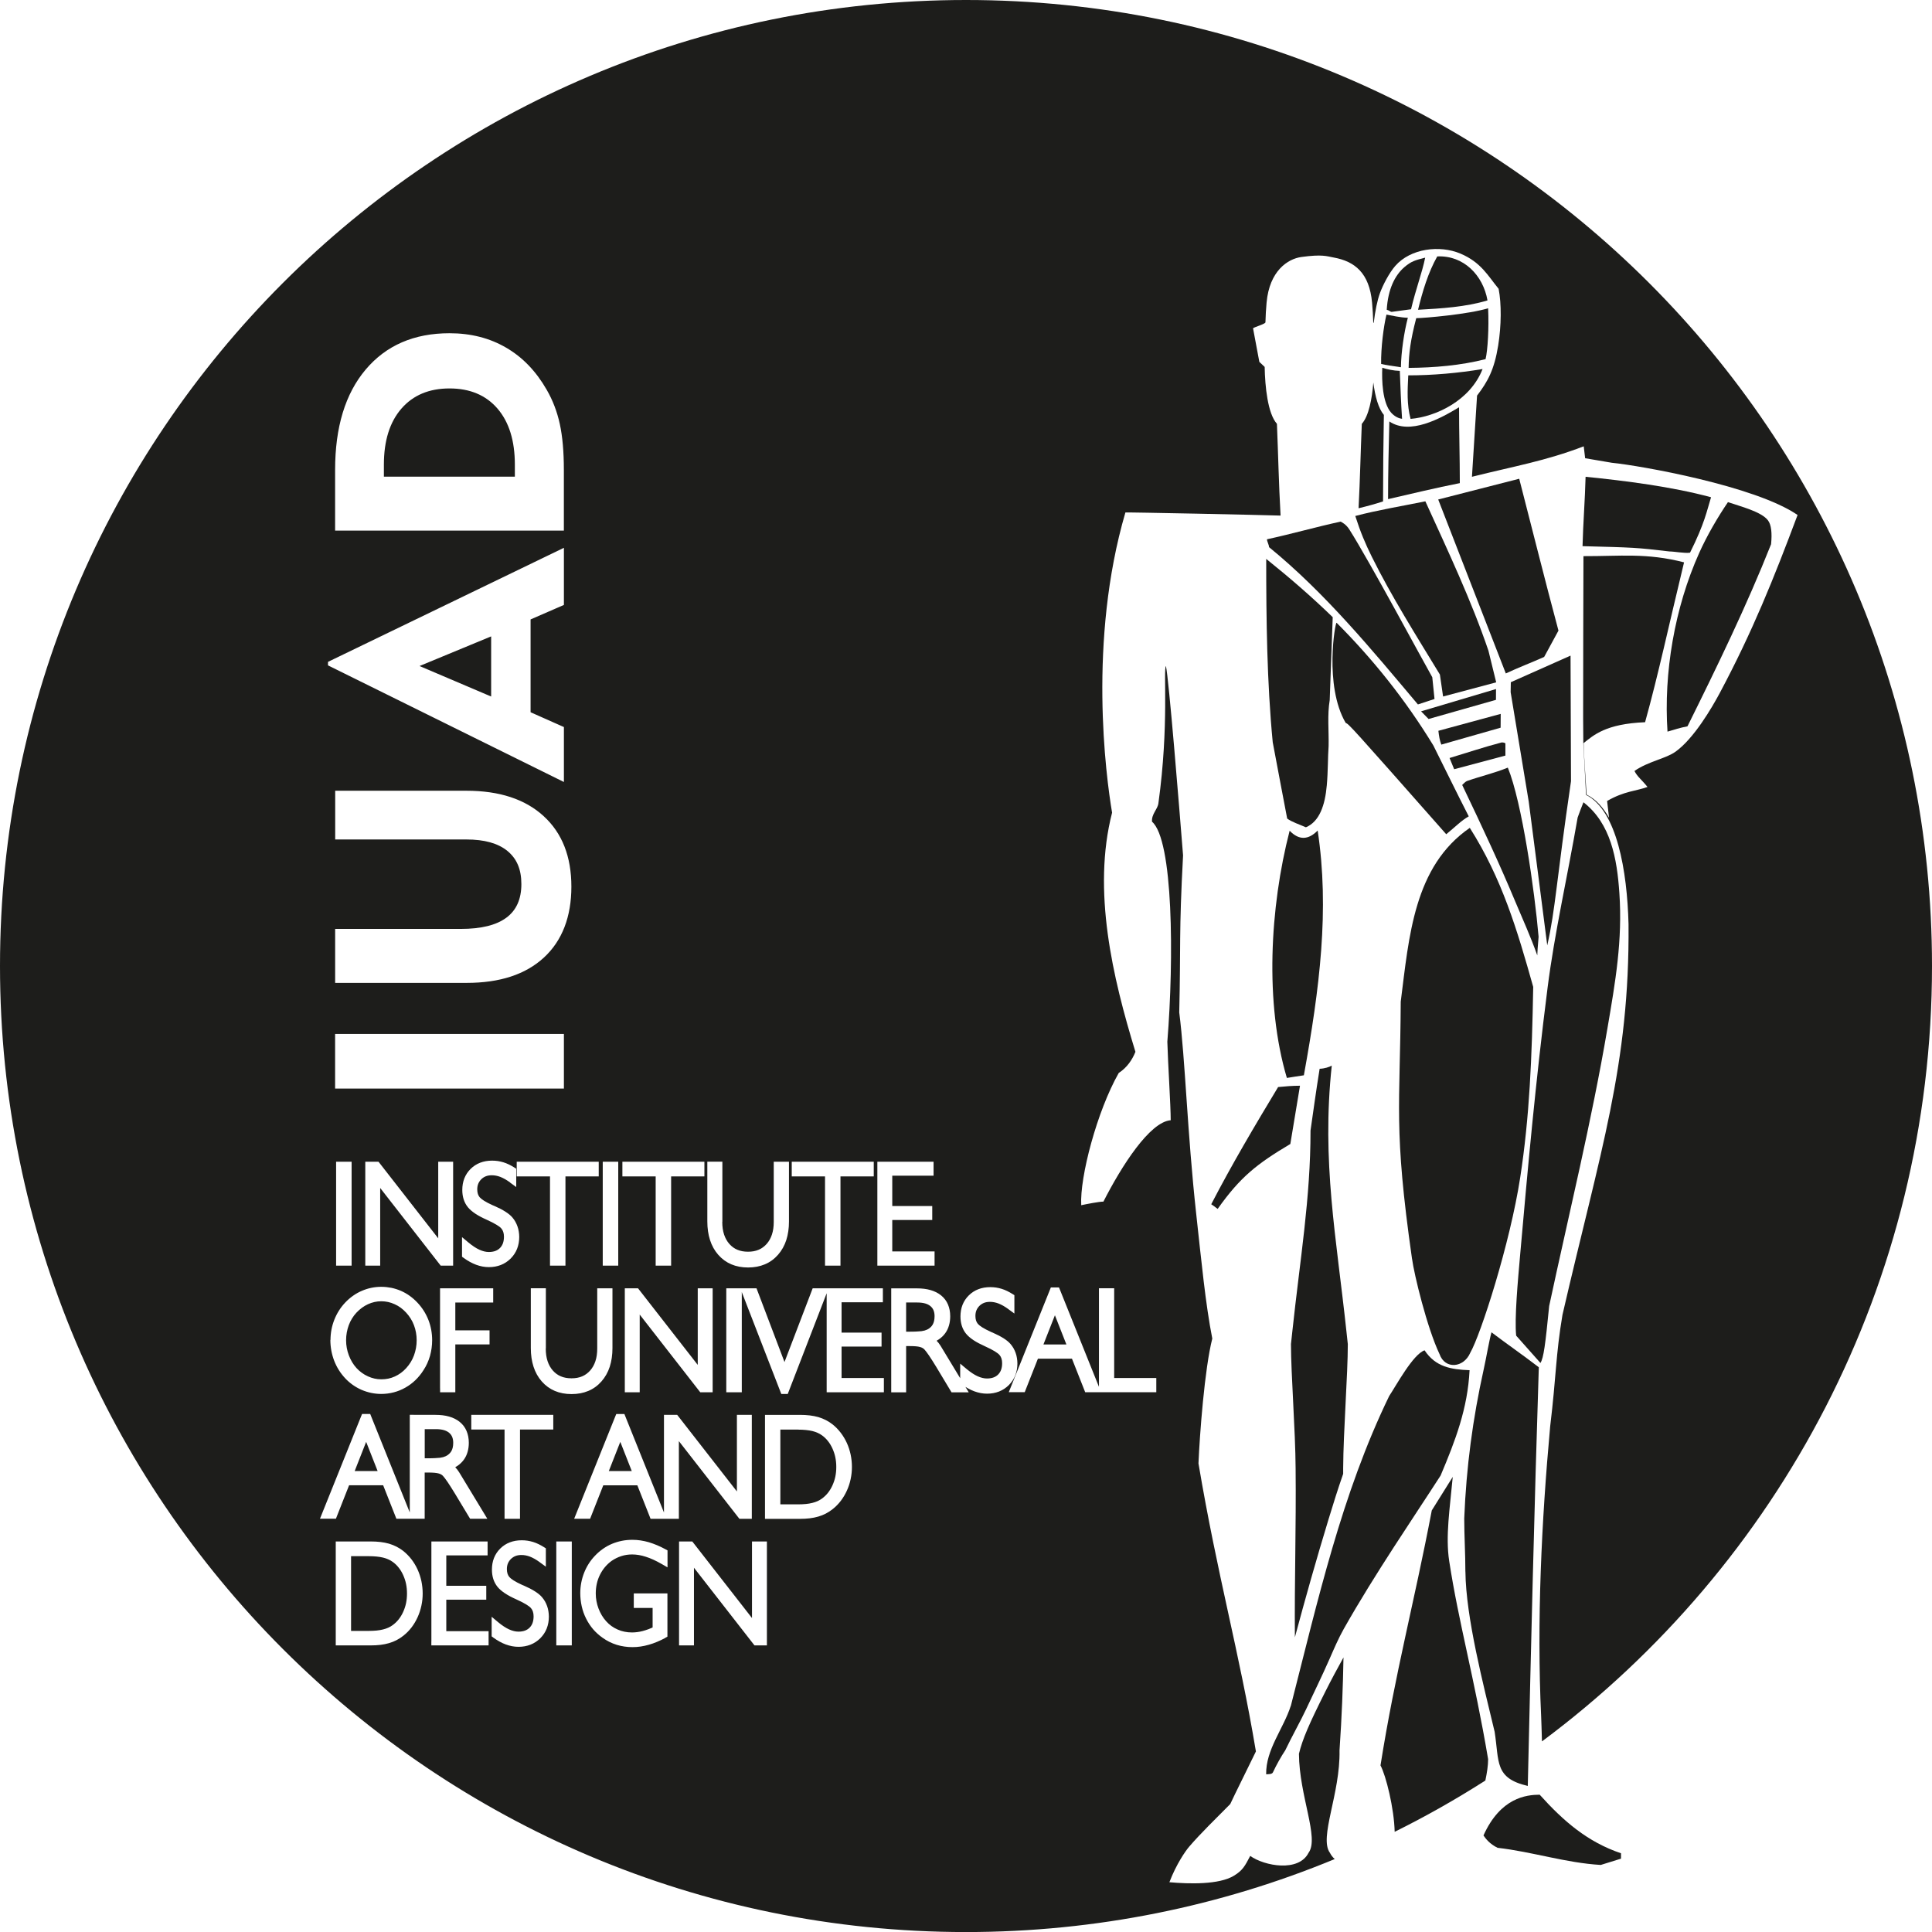 <?xml version="1.0" encoding="UTF-8"?>
<svg id="Layer_2" data-name="Layer 2" xmlns="http://www.w3.org/2000/svg" viewBox="0 0 423.81 423.81">
  <defs>
    <style>
      .cls-1 {
        fill: #1d1d1b;
        fill-rule: evenodd;
      }
    </style>
  </defs>
  <g id="Livello_1" data-name="Livello 1">
    <path class="cls-1" d="M73.73,276.79v-21.95h3.4v22.8h-3.4v-.85ZM80.13,276.79v-21.95h2.9l.26.33,12.84,16.47v-16.8h3.27v22.8h-2.72l-.26-.33-13.02-16.71v17.04h-3.27v-.85ZM111.89,259.38c-.39-.28-.76-.52-1.11-.72-.36-.2-.69-.36-1.02-.49h0c-.31-.12-.63-.21-.94-.27-.31-.06-.62-.09-.93-.09-.49,0-.93.07-1.31.22-.38.15-.71.36-1.01.66h0c-.29.29-.51.62-.66.98-.15.37-.22.78-.22,1.24,0,.38.05.71.14,1,.09.27.22.51.39.72h0c.19.22.51.48.95.76.49.31,1.12.64,1.89.99h0s.15.06.15.06l.26.11h0c.94.41,1.73.82,2.37,1.23.68.43,1.2.86,1.57,1.3h0c.25.29.46.6.64.92.18.32.34.67.47,1.04.13.36.22.74.28,1.12.06.39.1.78.1,1.18,0,.94-.16,1.81-.47,2.6-.31.8-.79,1.51-1.41,2.14-.63.62-1.34,1.09-2.15,1.41-.8.31-1.67.47-2.61.47-.47,0-.94-.04-1.42-.13-.47-.09-.94-.22-1.4-.39h0c-.45-.17-.91-.38-1.38-.64-.46-.25-.91-.54-1.36-.87l-.35-.25v-4.3l1.4,1.17c.43.36.86.68,1.27.95h0c.4.27.79.48,1.16.65h0c.36.16.72.29,1.07.37.33.08.67.12.99.12.54,0,1.02-.08,1.42-.23.39-.14.73-.36,1.02-.65.28-.29.5-.63.64-1.02.15-.42.23-.9.23-1.45,0-.39-.05-.74-.15-1.04-.09-.29-.23-.54-.42-.76h0c-.19-.24-.54-.51-1.04-.81-.55-.34-1.26-.7-2.14-1.1h0c-.99-.44-1.82-.88-2.49-1.32-.71-.47-1.27-.95-1.67-1.44h0c-.41-.5-.72-1.08-.93-1.73-.2-.63-.3-1.32-.3-2.06,0-.92.15-1.77.45-2.54.31-.78.77-1.48,1.38-2.08h0c.61-.6,1.31-1.06,2.11-1.36.78-.3,1.65-.45,2.6-.45.43,0,.85.03,1.26.09.41.06.82.16,1.23.28h0c.41.13.82.29,1.21.48.39.19.79.41,1.2.67l.39.25v4.02l-1.35-.98ZM120.65,276.79v-18.73h-7.3v-3.22h17.99v3.22h-7.3v19.58h-3.39v-.85ZM132.22,276.79v-21.95h3.4v22.8h-3.4v-.85ZM143.83,276.79v-18.73h-7.3v-3.22h17.99v3.22h-7.3v19.58h-3.39v-.85ZM158.44,268.04c0,1.05.13,1.97.4,2.78.26.79.64,1.47,1.15,2.05.5.57,1.09,1,1.76,1.28.68.29,1.46.43,2.34.43s1.65-.14,2.33-.43c.67-.28,1.25-.71,1.76-1.28.51-.58.89-1.26,1.15-2.05.27-.81.4-1.74.4-2.78v-13.2h3.34v13.11c0,1.5-.2,2.86-.59,4.08-.4,1.23-1.01,2.31-1.82,3.23-.82.93-1.78,1.63-2.89,2.09-1.1.46-2.32.69-3.67.69-2.73,0-4.91-.93-6.54-2.78h0c-.81-.92-1.41-2-1.81-3.24-.39-1.21-.59-2.58-.59-4.08v-13.11h3.3v13.2ZM180.98,276.79v-18.73h-7.3v-3.22h17.99v3.22h-7.3v19.58h-3.39v-.85ZM192.46,276.79v-21.95h12.33v3.06h-9.06v6.66h8.77v3.06h-8.77v6.9h9.28v3.12h-12.55v-.85ZM75.92,294c0,.58.05,1.14.15,1.68.1.55.25,1.09.45,1.62h0c.2.53.44,1.03.72,1.5.28.47.6.9.96,1.3h0c.36.39.75.74,1.17,1.04.42.31.87.57,1.34.78h0c.48.22.96.38,1.45.49h0c.48.11.98.16,1.49.16s1.04-.05,1.53-.15c.49-.1.96-.26,1.43-.47.46-.21.91-.47,1.32-.77.41-.3.81-.66,1.18-1.07h0c.37-.41.7-.84.98-1.3.29-.47.53-.96.72-1.48.19-.52.34-1.06.44-1.62h0c.1-.56.15-1.12.15-1.71s-.05-1.15-.15-1.7c-.1-.55-.24-1.08-.44-1.59-.19-.52-.43-1-.72-1.46-.28-.45-.61-.89-.99-1.3-.37-.4-.76-.76-1.18-1.07-.41-.3-.86-.57-1.34-.78h0c-.47-.22-.95-.38-1.44-.49h0c-.49-.1-.99-.16-1.49-.16s-1,.05-1.49.16c-.49.11-.97.27-1.43.48-.47.22-.92.48-1.34.79-.42.31-.82.67-1.21,1.08-.36.39-.68.81-.96,1.27h0c-.28.45-.52.94-.71,1.46-.19.52-.34,1.05-.44,1.61-.1.55-.15,1.12-.15,1.7ZM72.5,293.92c0-.75.07-1.5.21-2.25.14-.74.35-1.46.63-2.17.28-.71.62-1.38,1.02-2.01h0c.4-.64.87-1.23,1.38-1.77h0c.53-.56,1.1-1.05,1.71-1.48.6-.43,1.25-.79,1.93-1.08.68-.29,1.37-.52,2.09-.66.72-.15,1.45-.22,2.18-.22s1.48.08,2.2.22c.71.15,1.41.37,2.09.66h0c.68.3,1.32.66,1.92,1.09.6.43,1.16.92,1.69,1.48.53.56,1,1.16,1.4,1.79.4.63.74,1.3,1.02,2h0c.27.7.48,1.42.62,2.17.14.76.21,1.52.21,2.3,0,.58-.04,1.16-.12,1.74-.08.58-.2,1.15-.35,1.7h0c-.16.56-.36,1.1-.6,1.63-.23.51-.5,1.01-.82,1.49-.52.83-1.12,1.56-1.78,2.2-.66.64-1.4,1.19-2.22,1.65h0c-.81.46-1.65.8-2.54,1.03-.89.23-1.8.35-2.74.35-.75,0-1.48-.08-2.21-.23-.72-.15-1.42-.38-2.11-.67-.69-.3-1.33-.67-1.93-1.09-.6-.43-1.16-.91-1.67-1.46-.53-.57-.99-1.17-1.39-1.81-.4-.64-.74-1.32-1.02-2.05h0c-.27-.71-.48-1.45-.62-2.22-.14-.77-.21-1.54-.21-2.33ZM96.53,304.56v-21.95h11.66v3.12h-8.31v6.1h7.51v3.09h-7.51v10.5h-3.34v-.85ZM119.72,295.81c0,1.05.13,1.97.4,2.78.26.79.64,1.47,1.15,2.05.5.57,1.09,1,1.76,1.28.68.29,1.46.43,2.34.43s1.65-.14,2.33-.43c.67-.28,1.25-.71,1.76-1.28.51-.58.89-1.26,1.15-2.05.27-.81.4-1.74.4-2.78v-13.2h3.34v13.11c0,1.5-.2,2.86-.59,4.08-.4,1.23-1.01,2.31-1.82,3.23-.82.93-1.78,1.63-2.89,2.09-1.1.46-2.32.69-3.67.69-2.73,0-4.91-.93-6.54-2.78h0c-.81-.92-1.41-2-1.81-3.24-.39-1.21-.59-2.58-.59-4.08v-13.11h3.3v13.2ZM137.06,304.56v-21.95h2.9l.26.33,12.84,16.47v-16.8h3.27v22.8h-2.72l-.26-.33-13.02-16.71v17.04h-3.27v-.85ZM181.34,304.56v-20.87l-.03.08-8.3,21.48-.21.54h-1.41l-.21-.54-8.33-21.48-.13-.35v21.99h-3.4v-22.8h6.63l.21.55,5.93,15.62,5.97-15.62.21-.55h15.4v3.06h-9.06v6.66h8.77v3.06h-8.77v6.9h9.28v3.12h-12.55v-.85ZM198.77,285.72v6.4h.36c.78,0,1.4,0,1.86-.03.49-.02.87-.05,1.14-.08h0c.25-.04.48-.08.69-.14h0c.18-.05.35-.12.51-.19h.02c.29-.14.54-.3.74-.49.2-.18.37-.38.5-.61.13-.23.24-.49.31-.8h0c.07-.32.11-.67.11-1.06,0-.5-.08-.93-.23-1.3-.15-.35-.37-.65-.67-.9-.31-.26-.7-.46-1.16-.59h0c-.49-.14-1.07-.21-1.74-.21h-2.43ZM221.17,287.15c-.39-.28-.76-.52-1.11-.72-.36-.2-.69-.36-1.02-.49h0c-.31-.12-.63-.21-.94-.27-.31-.06-.62-.09-.93-.09-.49,0-.93.07-1.31.22h0c-.38.15-.71.37-1.01.66h0c-.29.29-.51.62-.66.98-.15.37-.22.78-.22,1.24,0,.38.05.71.14,1,.09.27.22.51.39.72h0c.19.22.51.48.95.76.49.31,1.13.64,1.89.99h0s.15.07.15.07h0s.25.1.25.1h0c.94.42,1.74.83,2.38,1.23.68.43,1.2.86,1.56,1.29h0c.25.29.46.6.65.92.18.32.34.67.47,1.04.13.36.22.74.28,1.12.06.39.1.78.1,1.18,0,.94-.16,1.81-.47,2.6-.31.8-.79,1.51-1.41,2.14-.63.62-1.34,1.09-2.15,1.41-.8.31-1.67.47-2.61.47-.47,0-.94-.04-1.42-.13-.47-.09-.94-.22-1.4-.39h0c-.45-.17-.91-.38-1.38-.64-.19-.1-.38-.21-.56-.33l.72,1.19h-3.77l-.25-.41-3.12-5.19h0c-.33-.54-.61-.99-.84-1.35h0c-.27-.42-.52-.8-.74-1.13h0c-.21-.31-.4-.58-.58-.81-.16-.22-.3-.38-.41-.5-.12-.13-.25-.23-.4-.32-.16-.09-.35-.17-.57-.23h0c-.25-.07-.55-.12-.91-.15-.37-.03-.83-.05-1.38-.05h-.76v10.14h-3.27v-22.8h5.62c1.12,0,2.12.12,2.99.37.91.26,1.69.65,2.34,1.18h0c.67.54,1.17,1.21,1.5,1.99.32.76.49,1.62.49,2.58,0,.72-.09,1.39-.27,2.01h0c-.18.64-.46,1.21-.83,1.72h0c-.37.51-.83.95-1.37,1.32-.16.11-.34.22-.51.32.15.15.3.32.44.5h0c.14.18.28.38.42.6h0s4.31,7.12,4.31,7.12v-3.2l1.4,1.17c.43.36.86.68,1.27.95h0c.4.27.79.48,1.16.65h0c.36.16.72.29,1.07.37.33.08.66.12.99.12.54,0,1.02-.08,1.42-.23.39-.14.73-.36,1.02-.65.28-.29.5-.63.64-1.02.15-.41.23-.9.23-1.45,0-.39-.05-.74-.15-1.04-.09-.29-.23-.54-.42-.76h0c-.19-.23-.54-.5-1.04-.81-.55-.34-1.26-.7-2.14-1.1h0c-.98-.44-1.82-.88-2.49-1.32-.71-.47-1.27-.95-1.67-1.44h0c-.41-.5-.72-1.08-.93-1.73-.2-.63-.3-1.32-.3-2.06,0-.92.15-1.77.45-2.54.31-.78.77-1.48,1.38-2.08h0c.61-.6,1.31-1.06,2.11-1.36.78-.3,1.65-.45,2.6-.45.43,0,.85.03,1.26.09.41.06.82.16,1.23.28h0c.41.13.82.29,1.21.48.39.19.79.41,1.2.67l.39.25v4.02l-1.35-.98ZM228.89,294.93h5.04l-2.52-6.41-2.52,6.41ZM241.07,304.25v-21.65h3.34v19.68h9.24v3.12h-15.6l-.21-.54-2.69-6.81h-7.47l-2.68,6.8-.21.54h-3.5l.47-1.17,8.55-21.28.21-.53h1.78l.22.53,8.55,21.28h0ZM77.8,322.7h5.04l-2.52-6.41-2.52,6.41ZM93.17,313.49v6.4h.36c.78,0,1.4,0,1.86-.03.49-.02.87-.05,1.14-.08h0c.25-.04.48-.08.69-.14h0c.18-.05.35-.12.51-.19h.02c.29-.14.54-.3.74-.49.2-.18.37-.38.51-.61.13-.23.24-.49.31-.8h0c.07-.31.11-.66.11-1.05,0-.5-.08-.93-.23-1.3-.15-.35-.37-.65-.67-.9-.31-.26-.7-.46-1.16-.59h0c-.49-.14-1.07-.21-1.74-.21h-2.43ZM90.75,310.37h4.77c1.12,0,2.12.12,2.99.37.91.26,1.69.65,2.34,1.18h0c.67.54,1.17,1.21,1.5,1.99.32.76.49,1.62.49,2.58,0,.72-.09,1.39-.27,2.01h0c-.18.64-.46,1.21-.83,1.72h0c-.37.51-.83.95-1.37,1.32-.16.11-.34.22-.51.32.15.15.3.32.44.5h0c.14.18.28.38.42.6h0s5.4,8.91,5.4,8.91l.78,1.29h-3.77l-.25-.41-3.13-5.19h0c-.33-.53-.6-.98-.84-1.35h0c-.27-.42-.52-.8-.74-1.13h0c-.21-.31-.41-.58-.58-.81-.16-.22-.3-.38-.41-.5-.12-.13-.25-.23-.4-.32-.16-.09-.35-.17-.57-.23h0c-.25-.07-.55-.12-.91-.15-.37-.03-.83-.05-1.38-.05h-.76v10.14h-6.21l-.21-.54-2.69-6.81h-7.47l-2.68,6.8-.21.54h-3.5l.47-1.17,8.55-21.28.22-.53h1.78l.21.53,8.47,21.08v-21.43h.85ZM110.68,332.32v-18.73h-7.3v-3.22h17.99v3.22h-7.3v19.58h-3.39v-.85ZM133.55,322.7h5.04l-2.52-6.41-2.52,6.41ZM145.65,331.8v-21.43h2.9l.26.33,12.84,16.47v-16.8h3.27v22.8h-2.72l-.26-.33-13.02-16.71v17.04h-6.21l-.21-.54-2.69-6.81h-7.47l-2.68,6.8-.21.54h-3.5l.47-1.17,8.55-21.28.22-.53h1.78l.21.53,8.47,21.08ZM175.07,313.6h-3.89v16.4h3.89c.63,0,1.2-.03,1.72-.08.51-.05.98-.13,1.41-.24h0c.41-.1.79-.23,1.15-.39.35-.16.67-.34.96-.56h0c.48-.35.91-.76,1.29-1.23.38-.48.72-1.02,1-1.64.28-.62.5-1.26.64-1.93.14-.67.21-1.38.21-2.13s-.07-1.46-.21-2.13c-.14-.68-.36-1.32-.64-1.94-.28-.61-.61-1.16-1-1.64-.38-.48-.81-.89-1.29-1.23h0c-.29-.21-.61-.4-.96-.55-.35-.16-.74-.29-1.15-.39-.42-.1-.9-.18-1.42-.23-.51-.05-1.08-.08-1.72-.08ZM175.47,310.37c.78,0,1.5.04,2.17.12.67.08,1.3.21,1.88.37h0c.57.17,1.12.39,1.65.66.53.27,1.02.59,1.48.95h0c.67.54,1.26,1.15,1.78,1.83h0c.52.68.97,1.43,1.34,2.24h0c.37.81.64,1.66.83,2.54.18.87.28,1.77.28,2.69s-.09,1.81-.28,2.69h0c-.18.87-.46,1.72-.83,2.53h0c-.37.82-.82,1.57-1.33,2.24-.52.68-1.12,1.29-1.79,1.82h0c-.46.37-.96.69-1.49.97-.52.27-1.08.49-1.66.66h0c-.58.17-1.21.3-1.88.38-.67.08-1.39.12-2.16.12h-7.65v-22.8h7.65ZM80.9,341.36h-3.89v16.4h3.89c.63,0,1.2-.03,1.72-.08.51-.05.98-.13,1.41-.24h0c.41-.1.79-.23,1.15-.39.35-.16.67-.34.96-.56h0c.48-.35.91-.76,1.29-1.23.38-.48.72-1.02,1-1.64.28-.62.5-1.26.64-1.93.14-.67.21-1.38.21-2.13s-.07-1.46-.21-2.13c-.14-.68-.36-1.32-.64-1.94-.28-.61-.61-1.16-1-1.64-.38-.48-.81-.89-1.29-1.23h0c-.29-.21-.61-.4-.96-.55-.35-.16-.74-.29-1.15-.39-.42-.1-.9-.18-1.42-.23-.51-.05-1.08-.08-1.71-.08ZM81.3,338.14c.78,0,1.5.04,2.17.12.67.08,1.3.21,1.88.37h0c.57.17,1.12.39,1.65.66.53.27,1.02.59,1.48.95h0c.67.54,1.26,1.15,1.79,1.83h0c.52.68.97,1.43,1.34,2.24h0c.37.82.64,1.66.83,2.54.18.87.28,1.77.28,2.69s-.09,1.81-.28,2.68c-.19.88-.46,1.72-.83,2.53h0c-.37.82-.82,1.57-1.33,2.24-.52.68-1.12,1.29-1.79,1.82h0c-.46.37-.96.69-1.49.97-.52.27-1.08.49-1.66.66h0c-.58.17-1.21.3-1.88.38-.67.08-1.39.12-2.16.12h-7.65v-22.8h7.65ZM94.63,360.09v-21.95h12.33v3.06h-9.06v6.66h8.77v3.06h-8.77v6.9h9.28v3.12h-12.56v-.85ZM118.39,342.68c-.39-.28-.76-.52-1.11-.72-.36-.2-.69-.36-1.02-.49h0c-.31-.12-.63-.21-.94-.27-.31-.06-.62-.09-.93-.09-.49,0-.93.07-1.31.22h0c-.38.15-.71.37-1.01.66h0c-.29.29-.51.62-.66.98-.15.37-.22.78-.22,1.24,0,.38.05.71.14,1,.09.27.22.51.39.72h0c.19.22.51.48.95.76.49.31,1.12.64,1.89.99h0s.15.06.15.06l.26.11h0c.94.41,1.73.82,2.37,1.23.68.43,1.2.86,1.56,1.29h0c.25.29.46.6.65.92.18.32.34.67.47,1.04.13.36.22.74.28,1.12.06.39.1.78.1,1.18,0,.94-.16,1.81-.47,2.6-.31.8-.79,1.51-1.41,2.14-.63.62-1.34,1.09-2.15,1.41-.8.31-1.67.47-2.61.47-.47,0-.94-.04-1.42-.13-.47-.09-.94-.22-1.4-.39h0c-.45-.16-.91-.38-1.38-.64-.46-.25-.91-.55-1.36-.87l-.35-.26v-4.3l1.4,1.17c.44.37.87.69,1.27.95h0c.41.27.8.49,1.16.65h0c.36.16.72.29,1.07.37.33.08.67.12.99.12.54,0,1.02-.08,1.42-.23.39-.14.73-.36,1.02-.65.28-.29.5-.63.64-1.02.15-.41.23-.9.23-1.45,0-.39-.05-.74-.15-1.04-.09-.29-.23-.54-.42-.76h0c-.19-.23-.54-.5-1.04-.81-.55-.34-1.26-.7-2.14-1.1h0c-.99-.44-1.82-.88-2.49-1.32-.71-.47-1.27-.95-1.67-1.44-.41-.51-.72-1.08-.93-1.73-.2-.63-.3-1.32-.3-2.06,0-.92.15-1.77.45-2.54.31-.78.77-1.48,1.38-2.08h0c.61-.6,1.31-1.06,2.11-1.36.78-.3,1.65-.45,2.6-.45.43,0,.85.03,1.26.09.41.06.82.16,1.23.28h0c.41.13.82.29,1.21.48.39.19.79.41,1.2.67l.39.25v4.02l-1.35-.98ZM122.03,360.09v-21.95h3.4v22.8h-3.4v-.85ZM146,359.27c-.62.34-1.24.63-1.86.89-.61.26-1.22.47-1.82.64h0c-.6.17-1.2.3-1.8.39-.6.09-1.2.13-1.78.13s-1.2-.04-1.78-.13c-.57-.08-1.14-.21-1.69-.38h0c-.55-.17-1.08-.39-1.59-.64-.5-.25-1-.55-1.48-.89h0c-.78-.55-1.47-1.17-2.08-1.87-.6-.7-1.12-1.49-1.55-2.35h0c-.43-.85-.75-1.75-.96-2.69-.21-.94-.32-1.91-.32-2.91,0-.75.07-1.5.21-2.25.14-.74.35-1.47.63-2.19.28-.71.62-1.38,1.02-2.01.4-.63.87-1.22,1.38-1.75.54-.57,1.12-1.07,1.75-1.51.63-.44,1.28-.8,1.97-1.09h0c.7-.29,1.42-.51,2.17-.66.75-.15,1.52-.22,2.31-.22.58,0,1.17.04,1.77.13.6.09,1.2.22,1.8.39h0c.6.18,1.21.4,1.83.66.62.26,1.24.56,1.86.9l.44.24v3.72l-1.27-.73c-.63-.36-1.24-.68-1.83-.95-.59-.27-1.14-.48-1.68-.65h0c-.52-.17-1.04-.3-1.54-.38-.49-.08-.97-.12-1.44-.12-.42,0-.82.03-1.22.09-.4.06-.78.15-1.15.27h0c-.38.12-.74.27-1.09.44-.36.18-.71.38-1.04.61-.55.4-1.03.85-1.46,1.36-.42.5-.79,1.07-1.1,1.69-.31.62-.54,1.27-.69,1.95-.15.68-.23,1.39-.23,2.14,0,.58.05,1.14.15,1.68.1.55.25,1.09.45,1.62h0c.2.53.44,1.03.72,1.5.28.47.6.9.96,1.3h0c.36.4.74.75,1.16,1.05.42.3.87.56,1.36.77h0c.49.22,1,.38,1.52.48.52.11,1.08.16,1.66.16.38,0,.76-.03,1.14-.08.39-.05.79-.13,1.2-.24.42-.11.85-.25,1.28-.41h0c.29-.11.57-.23.87-.36v-4.29h-4.13v-3.18h7.38v9.48l-.45.24ZM148.96,360.09v-21.95h2.9l.26.33,12.84,16.47v-16.8h3.27v22.8h-2.72l-.26-.33-13.02-16.71v17.04h-3.27v-.85ZM123.7,116.4h-50.19v-13.33c0-9.37,2.23-16.71,6.71-22.01,4.48-5.3,10.61-7.96,18.38-7.96,4.67,0,8.8,1.05,12.4,3.15,3.62,2.09,6.58,5.17,8.92,9.24,1.33,2.3,2.29,4.81,2.88,7.52.59,2.71.89,6.06.89,10.05v13.33ZM112.94,104.56v-2.63c0-5.23-1.26-9.33-3.8-12.29-2.54-2.95-6.05-4.43-10.53-4.43s-8,1.48-10.56,4.43c-2.56,2.95-3.84,7.05-3.84,12.29v2.63h28.73ZM123.7,171.54l-51.75-25.58v-.77l51.75-25.02v12.53l-7.31,3.18v20.36l7.31,3.25v12.05ZM107.74,152.78v-13.18l-15.71,6.5,15.71,6.69ZM73.52,203.77h27.59c4.43,0,7.75-.82,9.95-2.45,2.21-1.62,3.31-4.09,3.31-7.38s-1.03-5.61-3.08-7.29c-2.06-1.67-5.03-2.5-8.97-2.5h-28.79v-10.69h28.79c7.25,0,12.9,1.86,16.95,5.58,4.05,3.71,6.07,8.87,6.07,15.46s-2.01,11.85-6.03,15.56c-4.02,3.7-9.65,5.55-16.93,5.55h-28.86v-11.84ZM123.7,238.79h-50.19v-11.98h50.19v11.98ZM211.91,0c117.03,0,211.9,94.87,211.9,211.9,0,69.68-33.64,131.48-85.56,170.1-.07-2.24-.12-4.32-.18-5.54-.98-20.66.08-42.75,1.98-63.55,1.34-11.08,1.21-15.68,2.7-24.49,8.29-35.93,14.76-54.75,14.49-85.71-.3-11.62-2.53-24.94-9.32-28.34l-.6-11.45-.04-5.5c.04-14.89.01-22.9.07-35.42,8.13.03,13.81-.76,22.07,1.36-3.4,14.03-5.6,24.44-8.55,35.07-8.66.35-11.29,2.85-13.49,4.58.17,4.32.34,6.11.66,11.3,2.1,1.05,3.57,2.76,4.92,5.07l-.42-3.67c3.74-2.18,6.42-2.18,8.86-3.08-1.27-1.59-2.26-2.27-2.86-3.51,3.08-2.13,6.82-2.67,9-4.22,4.02-2.87,7.96-9.59,9.76-12.97,7.15-13.42,11.82-25.08,17.02-38.96-9.29-6.39-34.61-10.85-40.72-11.45l-5.88-1-.31-2.61c-8.53,3.25-15.06,4.31-24.52,6.68l1.12-17.81c2.39-3.12,3.78-5.72,4.63-10.96.71-4.41.74-9.2.1-12.47-2.31-2.79-3.81-5.8-8.4-7.73-4.52-1.9-10.9-1.14-14.27,2.71-1.35,1.55-2.74,4.24-3.37,5.99-.58,1.6-1.05,3.91-1.36,6.53-.06-.05-.1-.1-.1-.14-.05-1.45-.13-2.9-.26-4.32-.59-6.53-3.81-9.06-8.42-9.9-1.5-.27-2.47-.75-7.12-.11-2.93.42-6.96,2.99-7.6,10-.13,1.42-.21,2.87-.25,4.32-.01.37-2.33,1-2.72,1.31l1.38,7.37,1.17,1.11c.08,4.28.66,10.22,2.69,12.48.28,6.61.4,13.18.8,20.13-3.67-.13-34-.76-34.04-.68-8.22,28.08-4.28,57.83-2.92,65.85-4.39,17.05.12,36.17,5.12,52.46-.7,1.77-1.88,3.49-3.66,4.64-4.75,8.35-8.57,22.81-8.23,29.01,1.19-.25,3.89-.79,4.87-.79,3.97-7.79,10.14-17.48,14.76-17.85,0-3.27-.61-12.51-.74-17.23,1.47-18.34,1.28-44.29-3.36-48.26-.14-1.7,1.22-2.67,1.4-4.04,2.38-17.22,1.03-29.26,1.65-30.11.65,2.89,2.88,30.49,3.76,41.54-.93,17.24-.48,19.71-.84,34.44,1.33,10.4,1.76,26.37,3.73,44.27,1.12,10.17,2.04,19.81,3.52,27.28-1.69,6.6-2.77,21.14-3.03,27.39,4.18,24.81,8.9,41.07,12.6,63.18-2.22,4.57-4.59,9.3-5.63,11.54-3.12,3.15-6.49,6.42-9.01,9.35-.8.93-2.81,3.8-4.34,7.8,4.36.39,10.9.56,14.16-1.43,1.92-1.17,2.4-2.11,3.57-4.34,3.15,2.24,10.64,3.6,12.8-.69,2.39-3.25-2.05-12.45-2.11-21.72.79-3.23,2.22-6.53,5.82-13.7,1.23-2.45,2.58-4.96,3.95-7.43-.11,6.25-.36,12.93-.87,20.4.19,9.52-4.56,19.14-2.1,22.47.27.54.63.99,1.05,1.36-24.93,10.31-52.25,16.01-80.91,16.01C94.87,423.81,0,328.93,0,211.9S94.87,0,211.91,0Z"/>
    <path class="cls-1" d="M304.49,109.49c0-5.67.14-11.52.28-17.04,4.51,3.05,11.2-.64,15.29-3.11,0,5.37.17,11.12.17,16.64-5.22,1.02-10.66,2.35-15.74,3.51"/>
    <path class="cls-1" d="M365.79,160.5c-.86-12.86,1.53-27.15,6.98-39.27,1.69-3.76,4.07-7.84,6.28-11.08,2.7.93,7.27,2.06,8.76,3.97.76.98.94,2.85.7,5.26-5.36,13.51-11.85,26.87-18.34,39.95-1.55.29-2.96.73-4.37,1.16"/>
    <path class="cls-1" d="M366.23,120.97c-7.36-.87-7.9-.87-19.08-1.16.13-5.08.54-10.14.67-15.22,8.68.87,18.97,2.17,27.52,4.49-.93,3-1.36,5.64-4.61,12.16-1.18.17-3.45-.27-4.51-.27"/>
    <polygon class="cls-1" points="313.38 157.72 311.73 156.04 328.17 151.15 328.16 153.52 313.38 157.72"/>
    <path class="cls-1" d="M316.17,163.34c-.37-.96-.51-1.9-.64-3.03l13.67-3.71-.02,3.03-13.01,3.71Z"/>
    <path class="cls-1" d="M318.99,168.74l-1.01-2.46c3.78-1.14,7.65-2.43,11.44-3.42.26.04.35-.04.81.19v2.7l-11.24,2.99Z"/>
    <path class="cls-1" d="M330.32,147.73l-14.83-38.16,17.77-4.55c2.82,10.89,5.64,22.27,8.61,33.31l-3.14,5.78c-2.82,1.26-5.73,2.35-8.41,3.62"/>
    <path class="cls-1" d="M316.56,152.79l-.7-4.82c-5.26-8.65-10.6-17.1-14.91-25.79-1.46-2.94-2.52-5.46-3.65-8.99,4.88-1.3,10.43-2.2,15.37-3.22,4.99,10.95,10.12,21.83,13.84,32.77l1.7,6.94-11.66,3.11Z"/>
    <path class="cls-1" d="M311.03,154.52c-10.16-12.06-20.36-24.47-32.64-34.49-.04-.57-.48-1.3-.46-1.73,5.36-1.16,10.81-2.72,16.17-3.88.23.15,1.15.55,1.88,1.7,4.37,6.86,16.2,28.93,18.21,32.44l.49,4.77-3.65,1.2Z"/>
    <path class="cls-1" d="M267.11,265.19c-.56-.44-.99-.73-1.41-1.02,4.51-8.72,9.59-17.29,14.67-25.71,1.55-.15,3.1-.29,4.8-.29-.71,4.21-1.41,8.43-2.12,12.78-7.34,4.36-11,7.26-15.94,14.24"/>
    <path class="cls-1" d="M282.29,236.45c-4.87-16.41-3.74-37.37.61-54.22,2.1,2.18,4.15,1.99,6.15-.04,2.62,17.37.45,34.52-3.03,53.69-.95.15-2.89.43-3.73.58"/>
    <path class="cls-1" d="M291.69,153.58c-.55,3.3-.17,6.7-.24,10.06-.18,2.33-.12,5.55-.4,8.63-.38,4.31-1.57,7.93-4.58,9.21-1.37-.61-3.13-1.17-4.11-1.92-1.09-5.64-1.92-10.14-3.17-16.74-1.27-13.2-1.43-26.88-1.43-40.22,5.2,4.17,10.05,8.38,14.59,12.79l-.66,18.17Z"/>
    <path class="cls-1" d="M293.21,136.62c7.87,7.89,15,16.73,21.22,26.92,2.54,5.08,5.08,10.31,7.76,15.54-1.61.89-2.99,2.34-4.94,3.92-21.16-23.97-21.35-24.14-22.06-24.43-4.77-8.16-2.28-22.25-1.99-21.96"/>
    <path class="cls-1" d="M339.41,207.38c-1.13-8.72-2.93-22.93-4.06-31.52l-3.97-24.02.04-2.19,13.1-5.83c0,8.86.1,18.69.1,27.55-3.24,22.01-3.38,27.96-5.21,36.02"/>
    <path class="cls-1" d="M337.23,209.6c-1.49-4.22-3.28-8.12-4.89-11.96-3.36-8.04-6.99-15.83-11.59-25.45.35-.29.62-.68,1.04-.86,2.99-1.05,6.08-1.76,8.97-2.94,3.12,7.64,5.88,27.03,6.75,37.11-.17,2.06-.29,3.52-.29,4.11"/>
    <path class="cls-1" d="M337.92,298.99c-1.69-1.89-3.78-4.25-5.33-6-.38-3.88.36-11.9.87-17.69,1.7-19.31,3.4-38.01,6.02-58.61,1.54-12.1,4.29-24.02,6.6-37.36.42-1.16.85-2.32,1.27-3.34,6,4.64,7.37,12.38,7.88,19.92.71,10.39-.87,19.44-2.62,29.68-3.47,20.41-8.41,40.51-12.78,60.9-.84,8.5-1.21,11.36-1.91,12.49"/>
    <path class="cls-1" d="M309.74,276.11c-4.09-28.72-2.6-33.28-2.47-56.39,1.83-14.35,2.88-29.65,15.15-38.12,7.05,11.12,10.39,22.36,13.91,34.89-.28,15.62-.8,28.45-2.85,41.8-2.23,14.51-8.66,34.47-10.97,38.48-1.44,3.32-5.54,3.66-6.72.29-2.75-5.77-5.6-17.56-6.04-20.94"/>
    <path class="cls-1" d="M351.15,409.1c-7.62-.44-15.02-2.89-22.64-3.76-1.74-.85-2.59-1.99-3.09-2.71,3.74-8.3,9.39-8.92,12.33-8.94,5.22,5.81,10.51,10.38,17.84,12.85v1.18c-1.41.44-3.03.94-4.44,1.38"/>
    <path class="cls-1" d="M321.45,344.75c0-3.93-.25-7.87-.25-11.65.45-11.29,1.87-21.89,4.27-32.71.61-2.74,1.18-6.26,1.71-8.13,3.38,2.57,6.85,4.95,10.38,7.67-.99,30.75-1.71,61.14-2.42,91.84-7.33-1.71-6.24-5.26-7.27-11.88-2.46-10.29-6.31-25.06-6.41-35.14"/>
    <path class="cls-1" d="M283.16,374.22c5.92-23.1,11.14-46.49,21.58-67.99,1.55-2.32,5.22-9.15,7.76-10.02,2.4,3.63,5.78,4.21,9.87,4.36-.42,8.42-3.1,15.4-6.35,23.1-5.93,9.22-14.41,21.54-21.24,33.64-1.18,2.09-2.18,4.44-3.15,6.65-1.71,3.88-3.14,6.75-5.15,11.05-1.08,2.32-3.2,6.12-4.54,8.94-.88,1.31-1.97,3.25-2.7,4.83-.22.47-.98.38-1.49.44-.1-5.42,3.77-9.96,5.39-14.99"/>
    <path class="cls-1" d="M311.07,67.95c.99-4.07,2.21-8.15,4.21-11.7,5.75-.28,10.06,4.11,11.02,9.65-4.8,1.45-10.15,1.77-15.23,2.05"/>
    <path class="cls-1" d="M304.2,67.95c.27-4.55,1.81-7.58,3.87-9.35,1.52-1.3,2.37-1.52,4.56-2.08-.64,3.22-2.03,6.8-3.1,11.32l-4.21.57c-.32.04-.52-.32-1.12-.46"/>
    <path class="cls-1" d="M307.3,80.56c-1.81-.28-3.44-.48-4.33-.73-.06-3.53.54-8.21,1.17-10.82,1.12.2,3.14.68,4.69.69-.85,3.27-1.47,7.59-1.52,10.86"/>
    <path class="cls-1" d="M309,80.7c.05-3.21.41-6.09,1.67-10.91,1.83,0,11.57-.87,15.77-2.17.2,4.34-.08,9.15-.56,11.16-5.42,1.39-11.3,1.88-16.87,1.92"/>
    <path class="cls-1" d="M307.56,91.87c-1.2-.13-2.11-1.02-2.4-1.35-1.92-2.21-2.06-7.09-1.94-9.85,1.02.34,2.45.65,3.85.69.12,3.33.26,7.03.49,10.52"/>
    <path class="cls-1" d="M309.43,91.9c-.85-3.2-.67-6.22-.51-9.56,5.36,0,11.08-.51,16.3-1.39-2.71,6.96-10.31,10.48-15.8,10.94"/>
    <path class="cls-1" d="M325.82,390.59c-6.4,4.09-13.03,7.85-19.88,11.24-.12-5.14-1.91-12.34-3.11-14.56,3.24-20.42,7.37-35.56,11.25-55.94,1.52-2.44,3.04-4.88,4.6-7.36-.63,6.9-1.62,13-.78,18.46,2.08,13.56,5.51,25.54,8.54,43.47,0,1.41-.26,3.03-.61,4.69"/>
    <path class="cls-1" d="M298.02,111.49c.33-6.36.45-12.42.71-18.51,1.53-1.7,2.24-5.48,2.53-9.07.39,3.08,1.12,5.69,2.31,7.11-.13,7.98-.16,10.82-.18,18.97-1.55.52-3.38,1.02-5.36,1.5"/>
    <path class="cls-1" d="M284.05,359.15c-.1-12.73.29-23.96.16-37.04-.05-8.33-1.01-20.56-1.02-27.27l.3-2.77c1.69-15.86,4-29.22,3.99-44.07.58-4.02,1.19-8.52,1.95-13.24l.05-.31c1.04-.03,2.18-.39,2.66-.7-2.26,21.12,1.01,37.6,3.22,58.34l.3,2.77c0,6.7-.97,18.94-1.02,27.27v1.18c-1.15,3.3-2.19,6.61-3.2,9.94-2.72,8.93-5.09,17.34-7.39,25.91"/>
  </g>
</svg>
